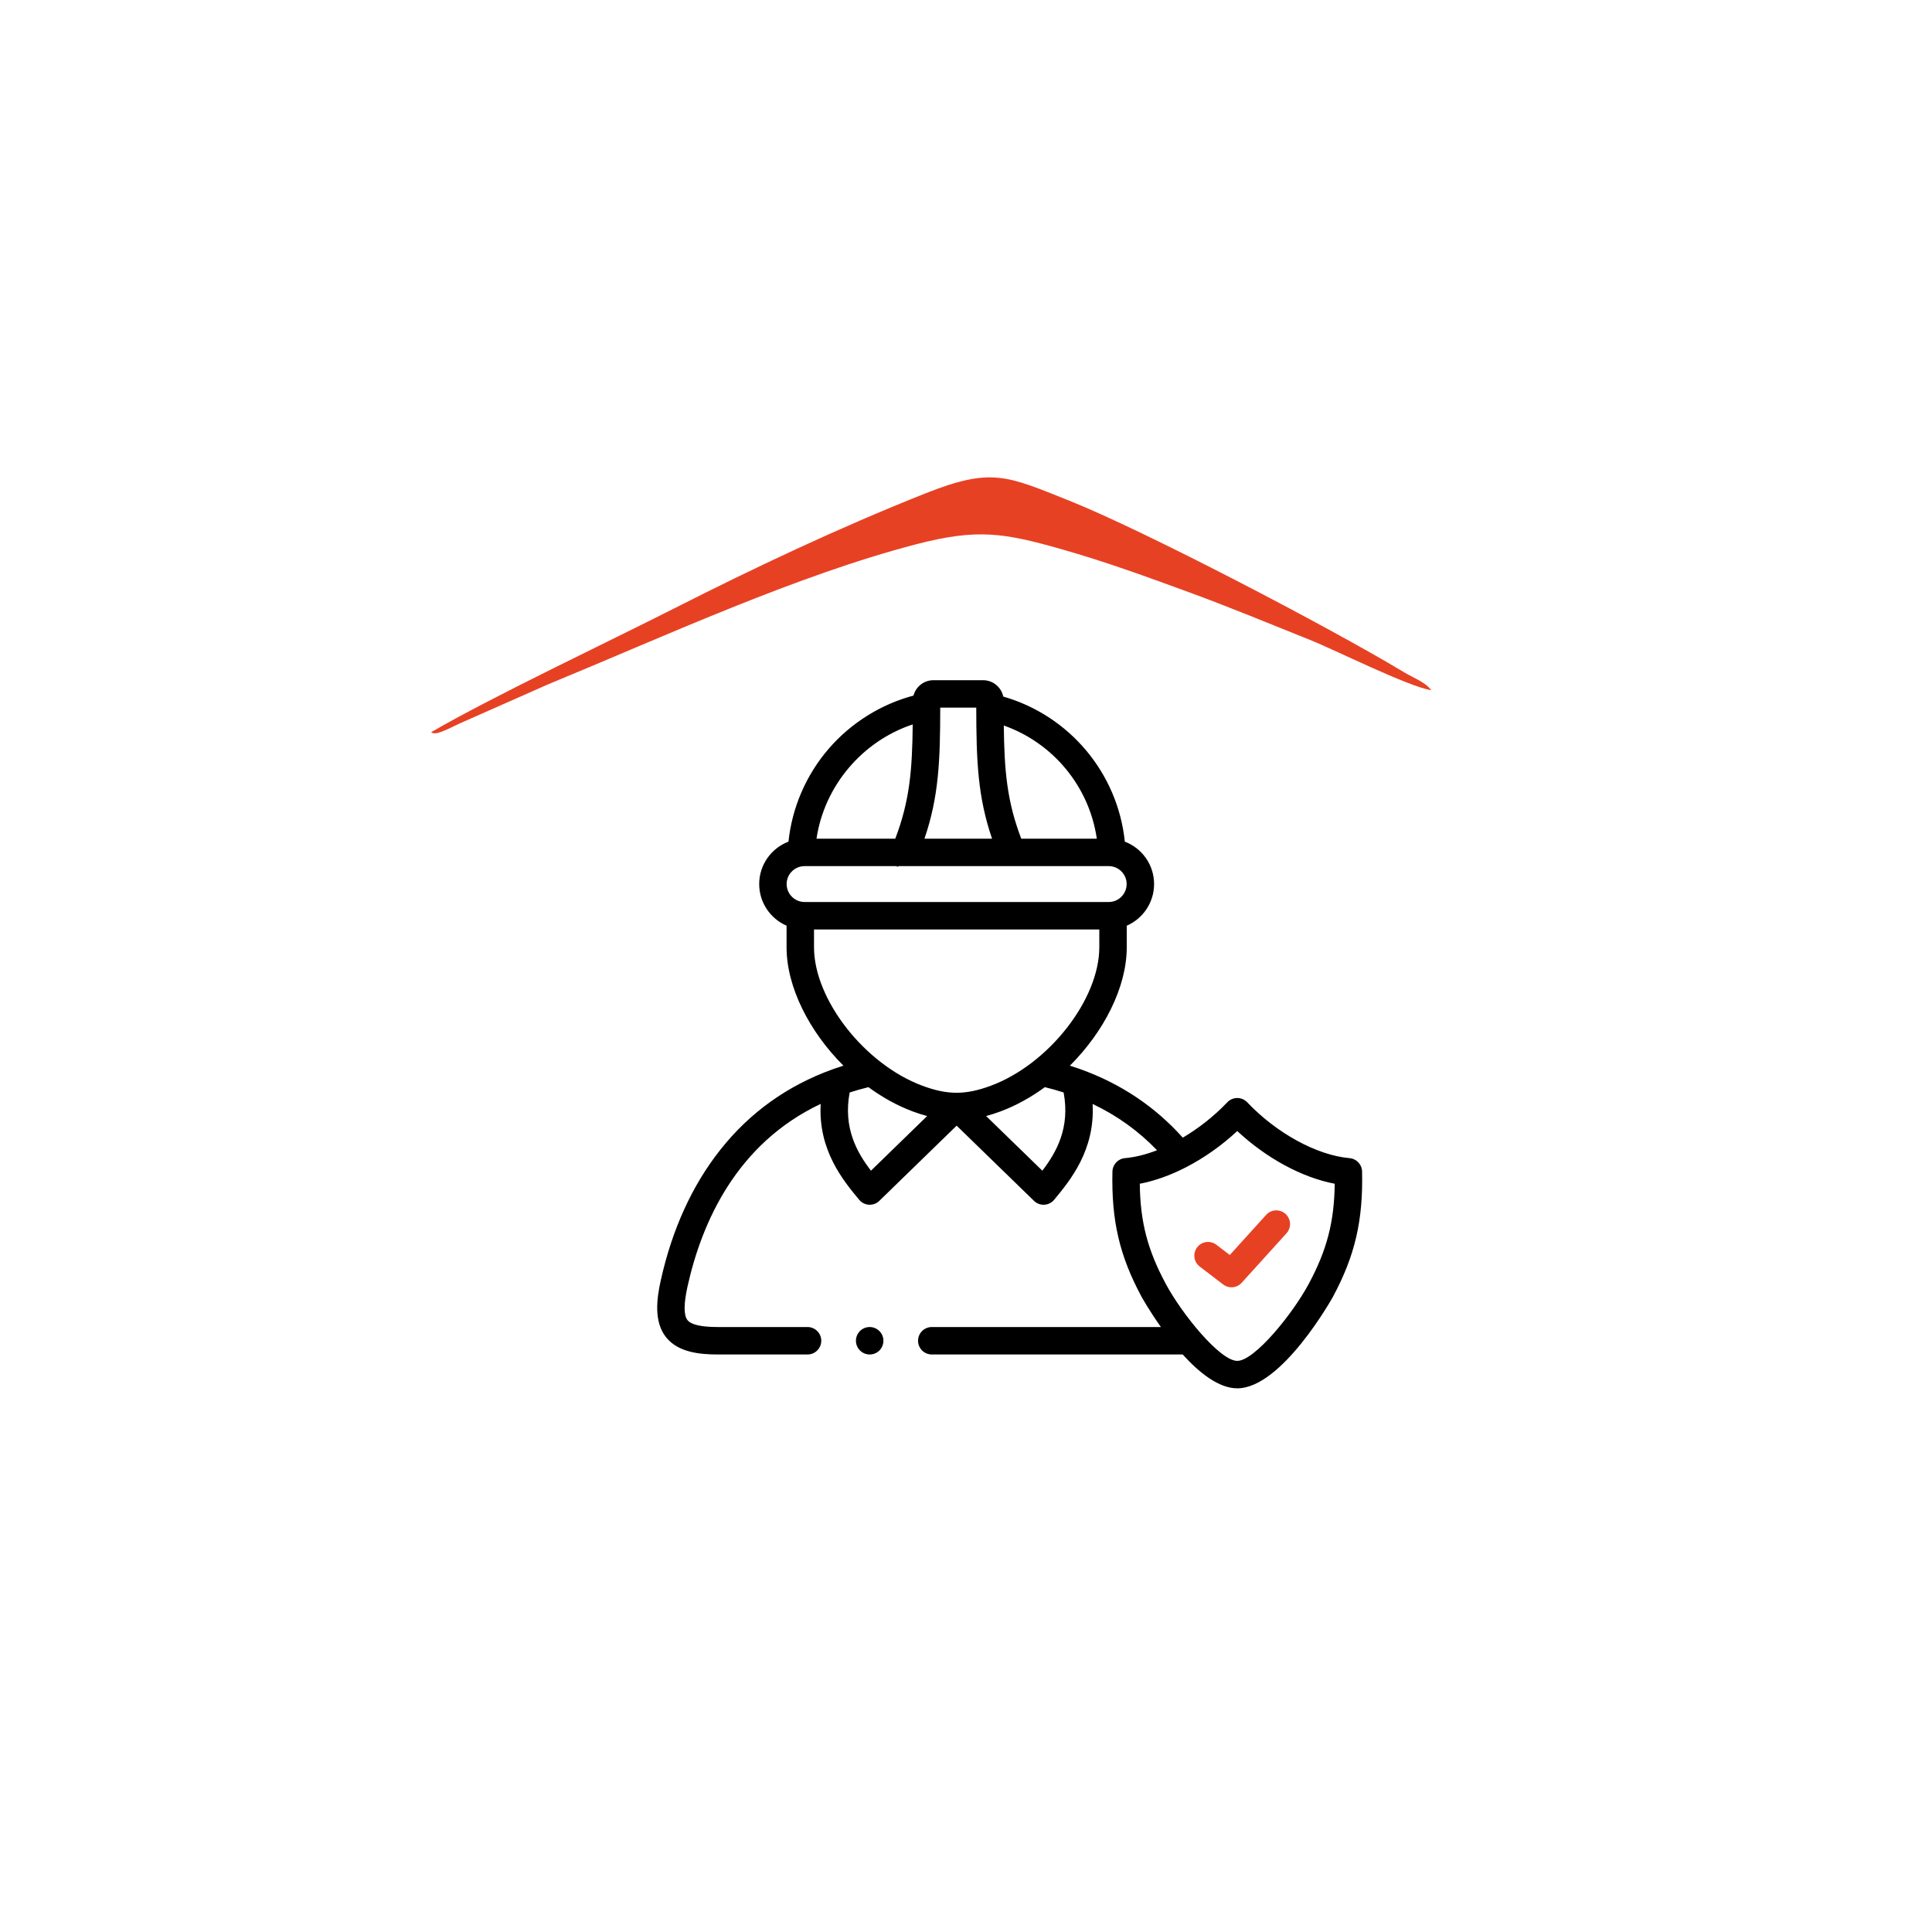 <svg width="398" height="398" viewBox="0 0 398 398" fill="none" xmlns="http://www.w3.org/2000/svg">
<g filter="url(#filter0_d_18_148)">
<path d="M60 170C60 109.249 109.249 60 170 60H228C288.751 60 338 109.249 338 170V228C338 288.751 288.751 338 228 338H170C109.249 338 60 288.751 60 228V170Z" fill="white"/>
</g>
<path fill-rule="evenodd" clip-rule="evenodd" d="M88.759 150.867C88.849 150.924 89.024 150.852 89.066 150.967C89.108 151.082 89.318 151.039 89.38 151.039C89.436 151.039 89.632 151.075 89.709 151.068C90.89 150.975 93.44 149.608 94.614 149.069L112.81 141.021C136.45 131.282 164.038 118.523 188.816 112.101C201.345 108.85 206.83 109.77 218.689 113.144C227.982 115.79 236.144 118.789 244.795 121.954C253.453 125.119 261.621 128.528 269.86 131.822C275.136 133.929 289.81 141.315 294.862 142.207C293.541 140.452 291.494 139.841 289.027 138.359C273.389 128.966 235.473 109.195 220.233 103.125C207.431 98.025 204.287 96.213 190.577 101.665C172.584 108.814 155.065 117.128 138.805 125.377C125.095 132.325 101.288 143.581 88.759 150.867Z" fill="#E74124"/>
<path d="M250.579 256.424C249.338 255.475 247.565 255.714 246.617 256.954C245.668 258.194 245.906 259.968 247.146 260.916L251.977 264.608C252.488 264.999 253.091 265.189 253.692 265.189C254.465 265.189 255.233 264.873 255.788 264.26L265.022 254.065C266.07 252.908 265.982 251.12 264.824 250.072C263.667 249.024 261.879 249.113 260.831 250.27L253.344 258.537L250.579 256.424Z" fill="#E74124"/>
<path d="M280.593 241.335C280.561 239.893 279.449 238.708 278.013 238.582C271.289 237.994 263.013 233.477 256.93 227.075C256.397 226.513 255.656 226.195 254.882 226.195C254.108 226.195 253.367 226.512 252.833 227.073C250.102 229.943 246.933 232.433 243.662 234.361C237.923 227.954 230.86 223.234 222.581 220.263C222.509 220.234 222.436 220.208 222.361 220.185C221.716 219.956 221.064 219.738 220.404 219.531C227.406 212.548 232.115 203.371 232.115 195.139V190.698C235.425 189.257 237.746 185.954 237.746 182.117C237.746 178.131 235.238 174.722 231.717 173.381C230.264 159.275 220.326 147.417 206.675 143.494C206.271 141.573 204.564 140.125 202.525 140.125H192.281C190.314 140.125 188.661 141.473 188.184 143.292C181.469 145.083 175.335 148.906 170.736 154.22C166.069 159.614 163.166 166.351 162.429 173.383C158.907 174.725 156.398 178.133 156.398 182.117C156.398 185.955 158.722 189.26 162.036 190.7V195.14C162.036 203.364 166.747 212.544 173.748 219.532C173.107 219.733 172.473 219.943 171.847 220.164C171.723 220.2 171.604 220.243 171.487 220.294C162.221 223.637 154.484 229.17 148.426 236.811C142.599 244.16 138.457 253.236 136.115 263.788C135.281 267.559 134.654 272.298 137.226 275.499C139.737 278.627 144.231 279.027 147.866 279.027H166.358C167.919 279.027 169.185 277.762 169.185 276.201C169.185 274.64 167.919 273.374 166.358 273.374H147.866C144.484 273.374 142.388 272.898 141.634 271.959C140.835 270.964 140.836 268.626 141.634 265.01C144.572 251.777 151.756 235.584 169.064 227.408C168.531 236.958 173.706 243.2 176.995 247.162C177.498 247.768 178.232 248.137 179.019 248.179C179.806 248.223 180.576 247.933 181.141 247.383L197.072 231.89L213.011 247.384C213.54 247.898 214.247 248.183 214.981 248.183C215.032 248.183 215.083 248.182 215.134 248.179C215.921 248.137 216.655 247.767 217.158 247.16C220.443 243.195 225.61 236.949 225.082 227.419C230.104 229.801 234.54 232.986 238.355 236.955C236.077 237.836 233.837 238.4 231.748 238.582C230.313 238.708 229.202 239.892 229.168 241.333C228.932 251.439 230.616 258.68 235.174 267.155C235.212 267.227 236.752 269.988 239.152 273.374H191.95C190.389 273.374 189.123 274.64 189.123 276.201C189.123 277.762 190.389 279.028 191.95 279.028H243.641C247.049 282.794 251.069 286 254.881 286C264.077 286 274.486 267.344 274.586 267.157C279.136 258.681 280.82 251.441 280.593 241.335ZM225.947 172.771H210.383C207.443 165.09 206.887 158.755 206.787 149.457C216.983 153.063 224.395 162.06 225.947 172.771ZM193.693 145.779H201.113C201.13 156.721 201.408 164.131 204.37 172.771H190.442C193.399 164.131 193.676 156.72 193.693 145.779ZM188.022 149.234C187.929 158.655 187.388 165.028 184.429 172.771H168.203C169.815 161.921 177.615 152.68 188.022 149.234ZM165.752 178.424H184.663C184.829 178.56 184.99 178.577 185.125 178.424H228.4C230.436 178.424 232.093 180.081 232.093 182.117C232.093 184.158 230.436 185.818 228.4 185.818H165.752C163.711 185.818 162.051 184.158 162.051 182.117C162.051 180.081 163.711 178.424 165.752 178.424ZM167.69 195.14V191.471H226.461V195.14C226.461 205.917 216.02 219.247 204.117 223.665C198.909 225.601 195.211 225.599 189.99 223.659C178.111 219.222 167.69 205.895 167.69 195.14ZM179.422 241.168C176.496 237.349 173.679 232.334 175.033 225.055C176.28 224.652 177.568 224.285 178.904 223.96C181.755 226.051 184.829 227.767 188.016 228.957C189.042 229.338 190.029 229.652 190.995 229.913L179.422 241.168ZM214.727 241.167L203.147 229.91C204.1 229.651 205.074 229.341 206.085 228.965C209.289 227.776 212.378 226.058 215.242 223.959C216.561 224.281 217.852 224.644 219.111 225.052C220.468 232.321 217.652 237.341 214.727 241.167ZM269.604 264.485C266.261 270.724 258.432 280.346 254.881 280.346C251.329 280.346 243.5 270.724 240.155 264.481C236.42 257.535 234.887 251.742 234.803 243.855C237.853 243.275 241.028 242.137 244.15 240.548C244.259 240.5 244.366 240.444 244.471 240.381C248.117 238.486 251.682 235.979 254.88 232.998C260.9 238.615 268.23 242.576 274.956 243.856C274.867 251.744 273.334 257.537 269.604 264.485Z" fill="black"/>
<path d="M179.154 273.374C177.593 273.374 176.327 274.639 176.327 276.2C176.327 277.761 177.593 279.027 179.154 279.027H179.17C180.731 279.027 181.989 277.761 181.989 276.2C181.989 274.639 180.715 273.374 179.154 273.374Z" fill="black"/>
<defs>
<filter id="filter0_d_18_148" x="0" y="0" width="398" height="398" filterUnits="userSpaceOnUse" color-interpolation-filters="sRGB">
<feFlood flood-opacity="0" result="BackgroundImageFix"/>
<feColorMatrix in="SourceAlpha" type="matrix" values="0 0 0 0 0 0 0 0 0 0 0 0 0 0 0 0 0 0 127 0" result="hardAlpha"/>
<feOffset/>
<feGaussianBlur stdDeviation="30"/>
<feComposite in2="hardAlpha" operator="out"/>
<feColorMatrix type="matrix" values="0 0 0 0 0.247 0 0 0 0 0.553 0 0 0 0 0.8 0 0 0 0.15 0"/>
<feBlend mode="normal" in2="BackgroundImageFix" result="effect1_dropShadow_18_148"/>
<feBlend mode="normal" in="SourceGraphic" in2="effect1_dropShadow_18_148" result="shape"/>
</filter>
</defs>
</svg>
